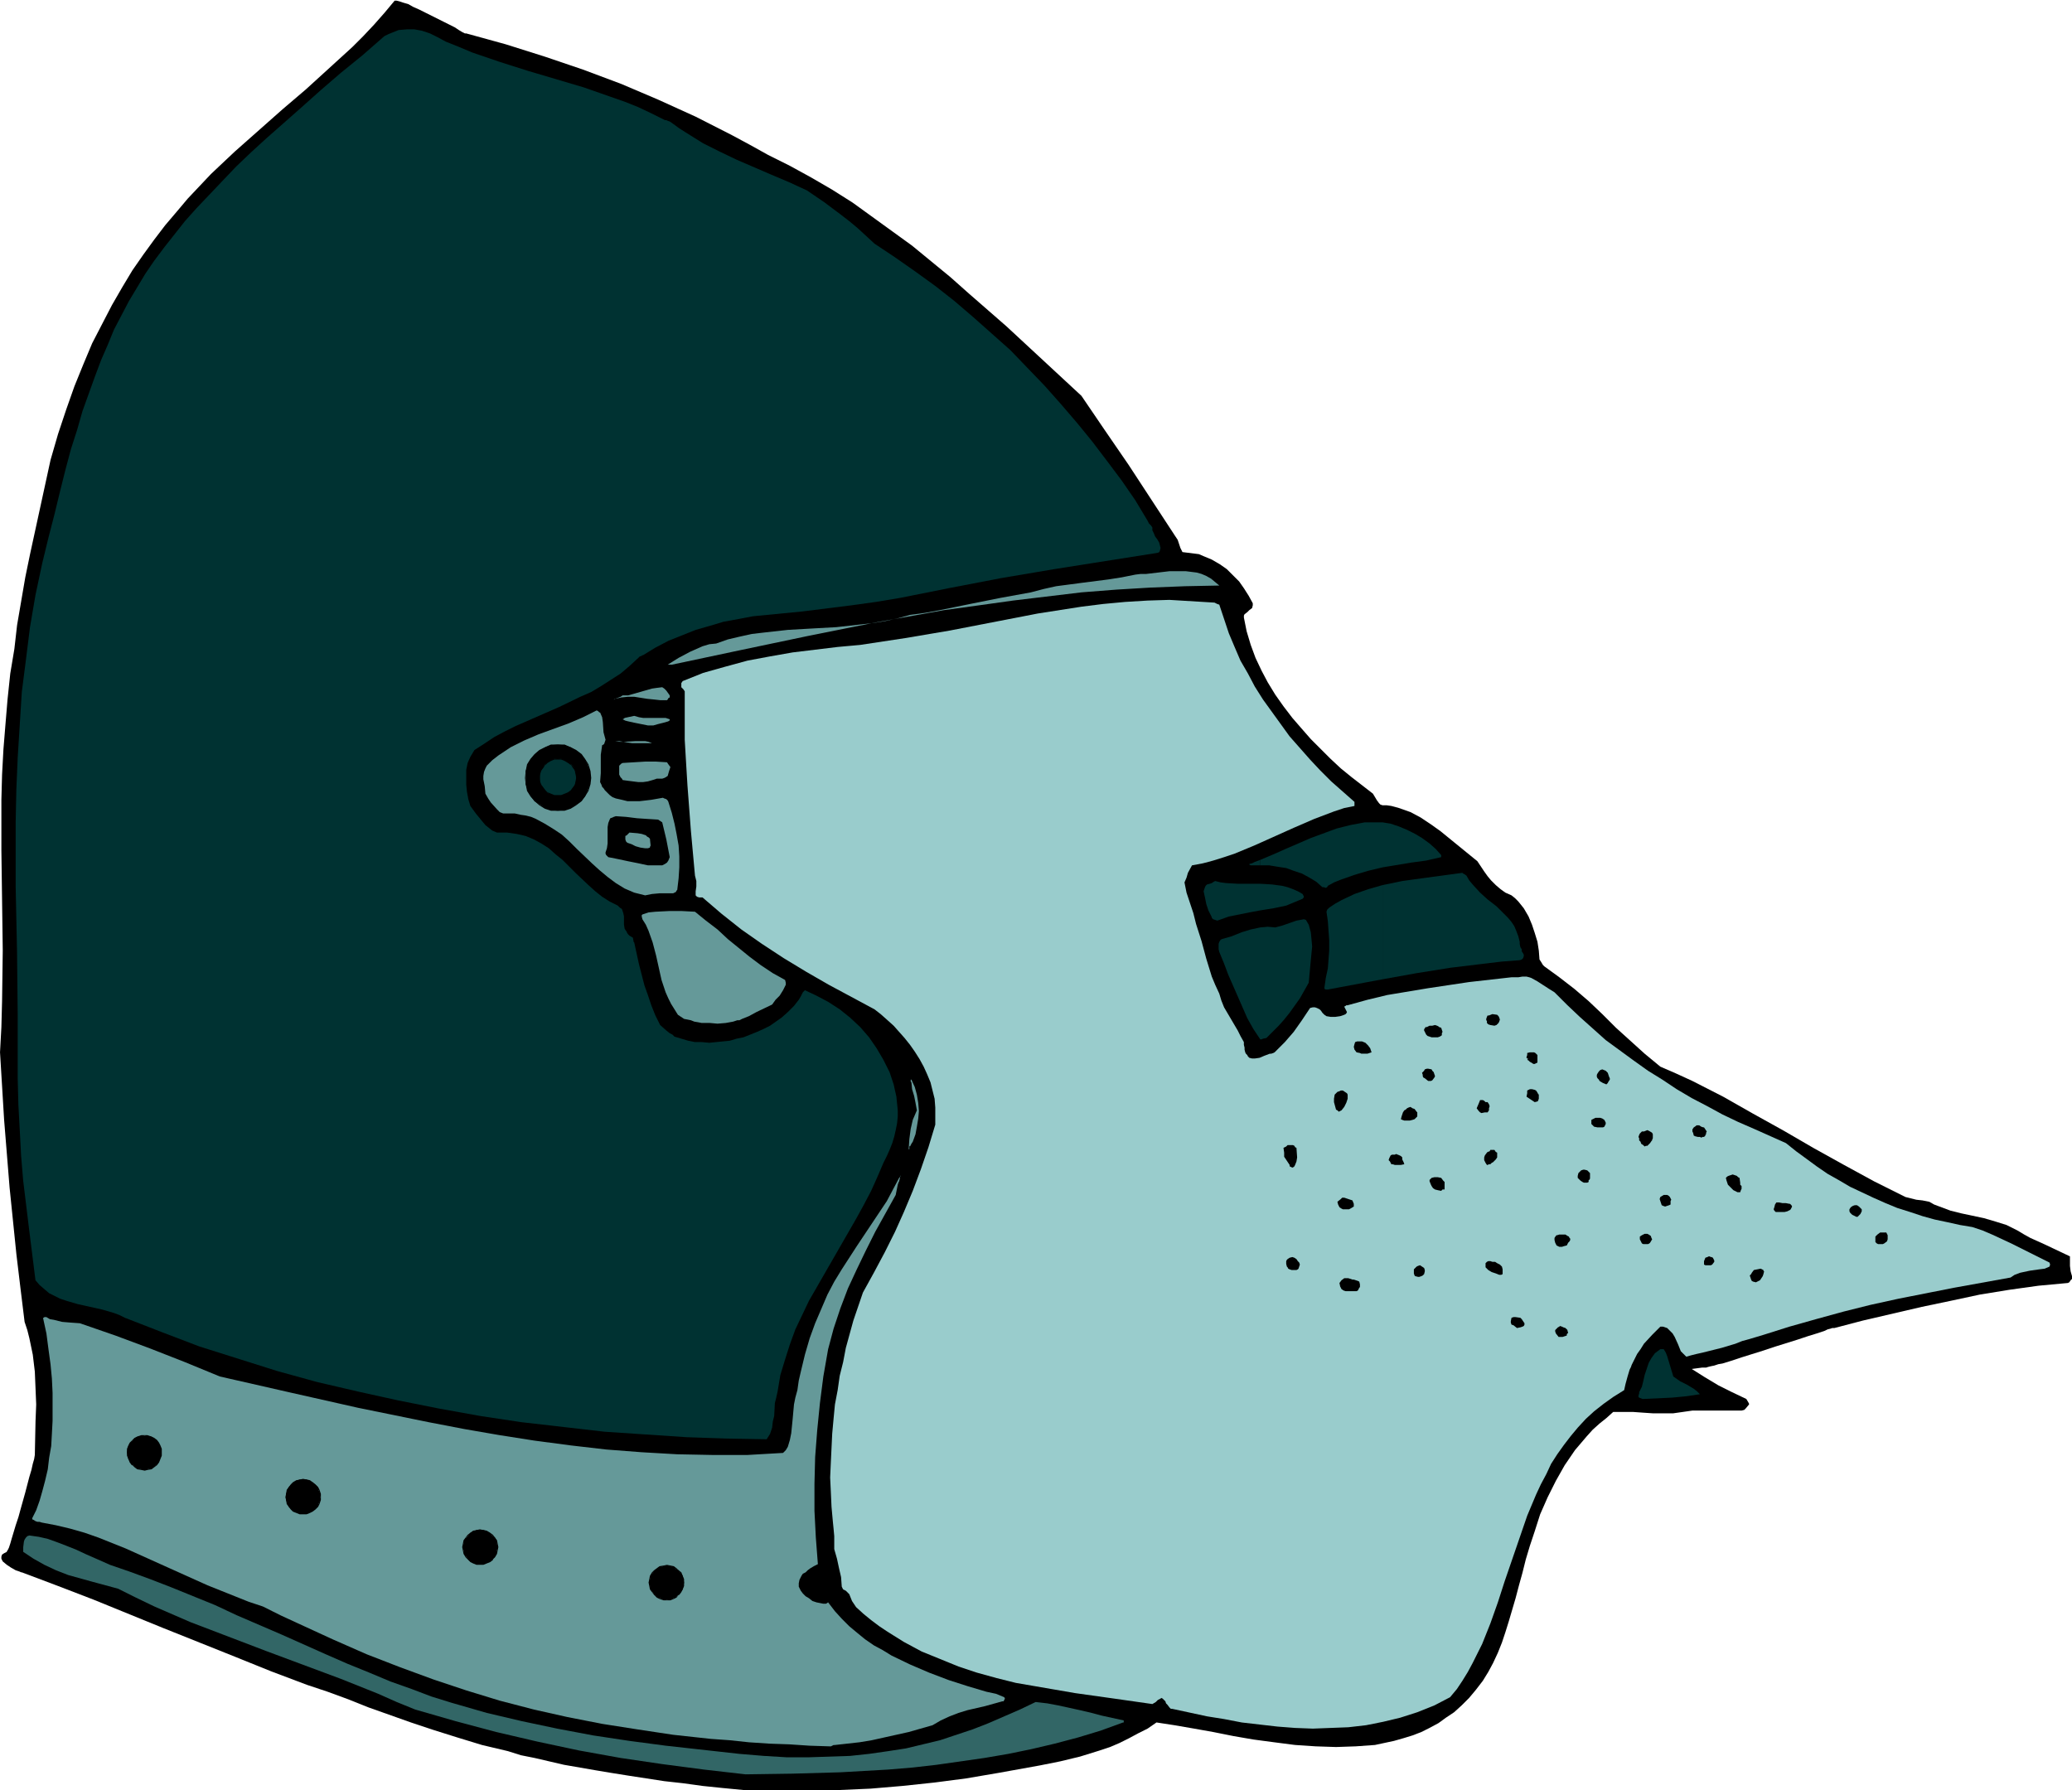 <svg xmlns="http://www.w3.org/2000/svg" fill-rule="evenodd" height="423.762" preserveAspectRatio="none" stroke-linecap="round" viewBox="0 0 3035 2623" width="490.455"><style>.brush1{fill:#000}.pen1{stroke:none}.brush3{fill:#659999}.brush4{fill:#003232}</style><path class="pen1 brush1" d="m2478 2006 15-2h6l3-1 4-1 5-1 6-2 6-1 13-4 15-5 16-5 16-5 18-6 16-5 16-5 15-5 13-4 6-2 6-2 4-2 4-1 3-1h3l42-11 43-10 43-10 43-9 42-9 43-7 43-6 43-4 2-1 2-3 2-2v-4l-2-7-1-8v-14l-19-9-19-9-20-9-9-5-10-6-8-4-8-4-16-5-17-5-33-7-16-4-16-6-8-3-7-4-10-2-9-1-8-2-8-2-46-23-44-24-45-25-43-25-45-25-44-25-45-23-24-11-23-10-23-19-21-19-21-19-20-20-20-19-21-18-22-17-22-16-2-2-3-5-2-3-1-13-2-13-4-13-4-12-5-12-7-12-8-10-5-5-5-4-9-4-7-5-7-6-7-7-5-6-5-7-10-15-54-44-14-10-15-10-15-8-17-6-11-3-7-1h-6l-3-1-2-2-3-4-3-5-3-5-31-24-16-13-15-14-15-15-14-14-14-16-13-15-13-17-12-17-11-18-9-17-9-19-7-19-6-20-4-20v-3l1-2 4-3 2-2 1-1 4-3 1-4v-3l-6-11-7-11-7-10-9-9-9-9-10-7-12-7-12-5-7-3-8-1-8-1-8-1-3-6-1-3-1-3-2-6-4-6-34-52-34-52-35-51-34-50-55-51-55-51-55-48-27-24-28-23-28-23-29-21-29-21-29-21-30-19-31-18-31-17-32-16-27-15-26-14-53-27-55-25-54-23-56-21-56-19-57-18-58-16h-2l-4-2-5-3-6-4-8-4-8-4-18-9-18-9-9-4-7-4-7-2-6-2-4-1h-3l-15 18-15 17-16 17-16 16-34 31-34 31-34 29-35 31-35 31-17 16-18 17-17 18-17 18-16 19-17 20-16 21-16 22-16 23-15 25-15 26-14 27-15 29-13 31-13 32-12 34-12 36-11 38-15 69-15 69-7 34-6 35-6 35-4 35-6 36-4 38-3 36-3 37-2 37-1 37v74l1 73 1 74-1 74-1 38-2 37 6 99 8 99 5 49 5 49 6 50 6 49 4 12 3 12 5 24 3 25 1 24 1 24-1 25-1 49-1 6-2 7-2 9-3 10-6 23-7 25-3 11-4 12-3 10-3 10-2 7-2 6-1 2-1 2-1 1v1l-4 2-3 2-1 3v3l1 2 1 2 6 5 6 4 7 4 6 2 2 1h1l53 20 52 20 103 42 105 42 52 21 53 20 30 10 30 11 30 12 31 11 31 11 33 11 35 11 36 11 38 9 19 6 20 4 43 10 23 4 23 4 24 4 25 4 26 4 26 4 27 3 29 4 29 3 31 3h140l46-2 47-4 47-5 46-6 47-8 61-11 30-6 29-7 29-9 15-5 14-6 14-7 13-7 14-7 13-9 26 4 29 5 28 5 30 6 29 5 30 4 31 4 30 2 30 1 29-1 14-1 14-1 14-3 14-3 14-4 13-4 13-5 12-6 13-7 11-8 12-8 11-10 11-11 10-12 10-13 8-13 7-13 7-15 6-15 5-15 5-16 5-17 5-17 5-19 5-18 5-20 6-20 7-21 8-25 11-25 12-24 13-23 15-22 17-20 9-10 10-9 10-8 10-9h29l14 1 15 1h30l14-2 14-2h72l4-1 2-2 5-6v-1l-1-2-3-5-21-10-20-10-20-12-19-12z"/><path class="pen1" style="fill:#326666" d="m1092 2600 69-1 70-2 35-2 35-2 36-3 35-4 35-5 35-5 35-6 34-7 34-8 34-9 33-10 33-12h1v-3l-32-7-15-4-17-4-32-7-16-3-17-2-23 11-23 10-23 10-23 9-24 8-24 8-25 6-25 6-26 4-28 4-28 3-30 1-30 1h-33l-33-2-36-3-54-6-54-6-53-7-53-8-53-10-52-11-51-12-52-15-29-9-29-11-31-11-31-13-32-13-32-14-65-29-65-28-32-15-32-13-32-13-31-12-30-11-29-10-18-8-16-7-15-7-15-6-13-5-14-5-13-3-14-2-3 1-2 2-2 3-1 3-1 8v7l15 10 16 9 17 8 18 7 18 5 18 5 37 10 26 13 27 13 53 23 55 21 55 21 110 41 55 22 27 12 27 11 59 17 60 16 60 14 61 13 61 11 61 9 61 8 61 7z"/><path class="pen1 brush3" d="m1223 2557 18-2 18-2 18-3 18-4 36-8 35-10 12-7 13-6 13-5 13-4 13-3 13-3 25-7h2l1-2 1-2-1-2-12-5-14-3-27-8-28-9-29-11-28-12-27-13-13-8-13-7-13-9-11-9-12-10-11-11-10-11-10-13-3 2h-4l-5-1-5-1-6-2-5-4-5-3-4-4-3-4-3-6v-5l1-5 3-6 2-3 4-2 3-3 4-3 5-3 6-3-3-39-2-39v-40l1-39 3-39 4-40 5-39 7-40 8-30 10-30 11-29 13-28 13-27 14-28 30-54 1-5 1-5 1-5 1-3 1-2 1-4 1-5v2l-2 2-9 17-9 17-22 33-22 33-22 34-11 18-10 19-9 21-9 21-8 22-7 24-6 25-3 13-2 14-3 11-2 10-2 22-2 20-2 10-3 10-3 5-4 4-52 3h-52l-51-1-52-3-52-4-52-6-53-7-51-8-52-9-52-10-103-21-102-23-101-23-51-21-51-20-51-19-52-18-14-1-12-1-12-3-6-1-5-3h-3l-1 1h-1l5 23 3 23 3 22 2 21 1 21v41l-1 19-1 18-3 17-2 17-4 17-4 15-4 14-5 14-6 12 1 2h1l3 2 3 1h3l3 1 21 4 21 5 21 6 20 7 40 16 40 18 40 18 40 18 40 16 20 8 21 7 26 13 26 12 50 23 50 22 49 19 49 18 48 16 49 15 50 13 49 11 51 10 51 8 53 8 55 6 28 2 28 3 30 2 29 1 30 2 31 1 2-1 2-1h2zm110-877 2-4 2-3 4-11 2-11 2-12 1-11-1-12-2-12-3-11-5-11h-1v3l1 1 1 10 3 10 2 10 2 11-3 7-3 7-3 13-2 15-1 15h1v-4l1-1v1z"/><path class="pen1 brush1" d="m1431 2400-2-1v2l1 2 1 2-1-1v-1l1-2v-1z"/><path class="pen1 brush4" d="m1123 2109 5-8 3-9 1-9 2-8 1-19 2-8 2-9 4-24 7-23 7-22 8-22 10-21 10-21 23-40 23-40 23-40 11-20 11-21 9-20 9-21 5-10 4-9 4-10 3-10 2-9 2-10 1-10v-9l-1-10-1-10-2-9-2-9-6-18-9-18-10-17-11-16-13-15-15-14-15-12-17-11-17-9-17-8-1 1-1 1-1 1-3 6-3 5-7 9-9 9-9 8-17 12-10 5-9 4-10 4-10 4-10 2-10 3-10 1-10 1-10 1-11-1h-10l-10-2-10-3-10-3-3-3-4-2-5-4-9-8-7-14-6-15-5-15-5-14-8-31-7-32-1-1v-1l-1-5-5-3-2-2-2-3v-1l-1-1-2-3-1-6v-12l-1-5-1-3-1-3-3-2-3-3-12-6-11-7-10-8-10-9-19-18-19-19-10-8-10-9-11-7-11-6-12-5-13-3-14-2h-15l-7-3-5-4-5-4-5-6-9-11-8-11-3-10-2-11-1-10v-22l2-10 4-9 6-10 14-9 15-10 15-8 16-8 32-14 32-14 31-15 16-7 15-9 14-9 14-9 13-11 13-12 2-2 3-1 1-1h1l18-11 19-10 20-8 20-8 21-6 20-6 22-4 21-4 72-7 72-9 36-5 36-6 35-7 35-7 78-15 77-13 76-12 76-12 2-1 1-2 1-4-1-4-1-4-3-5-3-4-2-5-2-4v-4l-2-3-3-3-2-4-18-30-20-29-21-28-22-29-22-27-24-28-24-27-25-26-25-26-27-24-27-24-28-24-28-22-29-21-30-21-30-20-13-12-12-11-12-10-13-10-24-18-25-17-26-12-26-11-51-22-25-12-24-12-24-15-11-7-11-8-3-2-3-1-2-1h-2l-20-10-19-9-20-8-20-7-40-14-81-24-41-13-41-14-19-8-20-8-11-6-12-6-12-4-11-2h-11l-12 1-10 4-5 2-6 3-16 14-16 14-32 26-29 25-28 25-26 23-25 22-23 21-22 21-20 21-19 20-19 20-17 19-15 19-15 19-15 20-13 19-12 20-12 20-11 21-11 21-9 22-10 23-9 24-9 25-9 25-8 28-9 28-8 30-8 32-8 33-9 35-9 37-10 47-8 47-6 48-6 47-3 48-3 48-2 47-1 48v94l2 95 1 94v93l1 38 2 37 2 38 3 36 9 74 9 72 6 7 7 6 7 6 8 4 8 4 9 3 17 5 18 4 18 4 17 5 8 3 8 4 54 21 55 21 57 18 57 18 58 16 60 14 59 13 60 12 61 11 60 9 61 7 61 7 60 4 60 4 59 2 58 1zm1283-59 43-2 21-2 20-3-4-4-5-4-10-6-10-5-10-7-3-10-3-10-3-10-2-5-3-5h-5l-4 3-4 3-5 7-4 7-3 9-3 9-2 9-2 8-4 8v2l-1 3v2l1 1 5 2zm-381-753v138l50-9 50-8 50-6 25-3 26-2 3-1 2-2 1-3v-2l-1-2-2-3v-3l-2-3-1-5v-3l-2-8-3-8-3-7-4-6-5-6-6-6-11-11-13-10-11-10-11-12-5-6-4-7-3-2-2-1-1-1-59 8-29 4-29 6zm0-92v66l42-7 22-3 22-5v-3l-8-9-9-8-11-8-10-6-12-6-12-5-12-4-12-2zm0 66v-66h-26l-21 4-20 5-19 7-19 7-37 16-18 8-19 8v8h13l12 2 13 2 11 4 12 4 11 6 10 6 9 8h2l3 1 2-1 1-2 9-5 10-4 20-7 20-6 21-5z"/><path class="pen1 brush4" d="M2025 1435v-138l-21 6-20 7-19 9-9 5-9 6-3 3-1 3 2 14 1 14 1 14v14l-1 14-1 13-3 14-2 14v2l2 1h3l80-15zm-179-76v164h2l2-1 5-1 9-9 9-9 8-9 8-10 15-21 13-23 2-22 2-21 1-10-1-11-1-10-3-11-3-5-1-2-3-1-11 2-20 7-11 3-11-1-11 1zm0-64v39l19-3 19-4 12-5 12-5 1-1 1-2-1-2-1-2-7-4-7-3-8-3-8-2-15-2-17-1zm0-27v-8l-8 3-4 2-4 1v1l2 1h14zm0 66v-39h-33l-17-1-8-1-8-2-2 1-3 2-3 1-4 1-2 2-1 2-2 6 2 9 2 10 3 9 5 10v1l2 2 3 1 3 1 3-1 14-5 15-3 15-3 16-3zm0 189v-164l-14 3-13 4-15 6-14 4-2 1-2 3-1 3v8l1 4 7 17 6 16 14 32 7 16 7 16 9 16 10 15z"/><path class="pen1 brush3" d="M1028 1499h12l11 1 12-1 11-2 6-2h3l4-2 10-4 11-6 23-11 5-7 6-6 5-8 4-8v-3l-1-4-18-10-18-12-16-12-16-13-16-13-15-14-17-13-16-13-19-1h-19l-20 1-10 1-9 3-1 1v2l1 4 5 8 4 9 6 17 5 19 4 18 4 18 6 18 4 9 4 8 5 8 5 8 3 2 3 2 3 2 5 1 5 1 5 2 6 1 5 1zm-83-187 10-2 11-1h20l2-1 2-1 1-2 1-1 2-17 1-16v-16l-1-16-3-17-3-15-4-16-5-16-1-2-2-2-3-1-2-1-17 3-17 2h-18l-8-2-9-2-5-2-4-3-7-7-2-3-2-2-1-3-2-4 1-13v-27l2-14 2-1 1-1 1-3 1-3-3-11-1-15-1-7-3-7h-1l-1-1-1-1-2-1-20 10-21 9-44 16-21 9-20 10-9 6-9 6-9 7-8 8-2 4-2 5-1 6v5l2 10 1 11 4 7 4 6 9 10 4 4 5 2h17l9 2 7 1 8 2 7 3 13 7 13 8 12 8 11 10 11 11 22 21 11 10 12 10 12 9 13 8 14 6 8 2 8 2z"/><path class="pen1 brush1" d="M949 1268h21l4-2 3-2 2-3 2-5-5-26-6-25-3-2-3-2-16-1-15-1-16-2-15-1-3 1-2 1-3 1-1 2-2 5-1 6v24l-1 7-2 6v2l1 2 3 3 15 3 14 3 15 3 14 3z"/><path class="pen1 brush3" d="m942 1146 7-1 7-2 6-2h8l3-1 2-1 3-2 2-7 2-6-3-4-2-3-16-1h-16l-33 2-2 1-1 1-2 2v13l2 4 2 2 1 2 7 1 8 1 8 1h7zm-16-57h29l-5-2-5-1h-14l-16 1h-7l-7-1h6l6 1 6 1 7 1zm23-26h8l7-2 8-2 7-2 1-1h1v-2l-6-2h-33l-6-1-7-2-14 3-1 1-2 1 4 2 4 1 9 2 10 2 10 2zm-48-39 9-2 10-1h9l19 3 10 1 9 1h10l1-1 1-2 2-1v-3l-5-7-3-3-3-2-8 1-7 1-14 4-14 4-7 2h-8l-3 2-8 3-4 2 2-1h1l1-1zm44 219h4l3-1v-1l1-2-1-10-1-1-1-1-2-1-2-2-6-2-6-1-12-1-1 1-1 1-2 2-2 1v5l1 3 2 2 6 2 6 3 7 2 7 1zm39-269 99-21 100-21 100-20 50-9 50-9 51-7 50-7 50-6 50-6 51-4 50-3 51-2 50-1-6-5-6-5-7-4-7-3-7-2-8-1-8-1h-24l-17 2-17 2h-8l-8 1-20 4-19 3-39 5-38 5-18 4-19 5-44 8-45 9-44 9-22 4-22 3-18 5-18 4-18 3-18 2-36 4-36 2-35 2-36 4-17 2-18 4-17 4-17 6-10 1-10 3-9 4-9 4-17 9-16 10h6z"/><path class="pen1 brush1" d="m817 1091 10 1 9 3 8 5 7 6 6 7 4 8 3 9 1 10-1 9-3 9-4 9-6 7-7 5-8 5-9 3-10 1-10-1-8-3-8-5-8-5-5-7-5-9-3-9v-19l3-9 5-8 5-7 8-6 8-5 8-3 10-1z"/><path class="pen1 brush1" d="m817 1092 10 1h-1l9 3 8 5 8 6-1-1 6 7 5 8 2 9 1 10-1 9-2 9-5 8-6 7h1l-8 6-8 4-9 3h1l-10 1-10-1h1l-9-3-8-4-7-6-5-7-5-8-3-9-1-9 1-10 3-9 5-8 5-7v1l7-6 8-5 9-3h-1l10-1v-1h-10l-9 4-8 4-7 6-6 7-5 8-2 10-1 10 1 9 2 10 5 8 6 7 7 6 8 5 9 3h20l9-3 8-5 8-6 5-7 5-8 3-10 1-9-1-10-3-10-5-8-5-7-8-6-8-4-9-4h-10v1z"/><path class="pen1 brush4" d="M817 1112h5l5 2 5 3 5 3 3 4 2 5 2 5v11l-2 5-2 4-3 4-5 4-5 2-5 2h-10l-6-2-4-2-4-4-3-4-3-4-1-5-1-5 1-6 1-5 3-5 3-4 4-3 4-3 6-2h5z"/><path class="pen1 brush1" d="M817 1113h5l5 2 5 3 4 3v-1l3 5 3 4 1 6v-1l1 6-1 5-1 5-3 4-3 4-4 3-5 2-5 2h-10l-5-2-5-2-3-3-3-4-3-4-2-5v-11 1l2-6 3-4 3-5v1l3-3 5-3 5-2h5v-2l-5 1-6 1-4 3-4 4-4 4-3 5-1 5-1 6 1 5 1 5 3 5 4 4 4 3 4 3 6 2h10l6-2 5-3 4-3 3-4 3-5 2-5v-11l-2-5-3-5-3-4-4-4-5-3-6-1-5-1v2zm-605 991h4l5 1 5 3 3 3 3 3 2 5 2 4v10l-2 5-2 4-3 4-3 3-5 3-5 1-4 1-5-1-5-1-5-3-3-3-3-4-3-4-1-5-1-5 1-5 1-4 3-5 3-3 3-3 5-3 5-1h5z"/><path class="pen1 brush1" d="m212 2104 4 1 5 1 4 3 4 2h-1l3 4 2 4 2 5v-1 10l-2 5-2 4-3 4h1l-4 3-4 2-5 2h-9l-5-2-4-2-4-3h1l-3-4-3-4-1-5-1-5 1-5v1l1-5 3-4h-1l3-4 4-2 4-3 5-1 5-1v-1h-5l-6 2-4 2-3 3-4 4-2 4-2 5v10l2 5 2 5 3 4h1l3 3 4 3 6 1 5 1 4-1 6-1 4-3 4-3 3-4 2-5 2-5v-10l-2-5-2-4-3-4-4-3-4-2-6-2h-4v1zm232 64h5l4 2 5 2 4 4 3 3 2 5 2 5v9l-2 5-2 5-3 3-4 3-5 2-4 2h-10l-5-2-4-2-4-3-3-3-2-5-2-5v-9l2-5 2-5 3-3 4-4 4-2 5-2h5z"/><path class="pen1 brush1" d="M444 2169h5-1l5 2 4 2 4 3 3 4 3 4 1 5 1 5-1 4-1 5-3 4h1l-4 4v-1l-4 3-4 2-5 2h1-10l-5-2-4-2-3-3v1l-3-4-2-4-2-5v-9l2-5 2-4 3-4 3-3 4-2 5-2h5v-2l-5 1-5 1-5 3-3 3-3 4-3 4-1 6-1 5 1 4 1 6 3 4 3 4 3 3 5 2 5 2h10l5-2 4-2 4-3 4-4 2-4 2-6v-9l-2-6-2-4-4-4-4-3-4-3-5-1-5-1v2zm259 73h5l5 2 4 2 4 4 4 3 2 4 1 5 1 5-1 5-1 5-2 4-4 4-4 3-4 2-5 2h-10l-4-2-5-2-3-3-3-4-3-4-1-5-1-5 1-5 1-5 3-4 3-3 3-4 5-2 4-2h5z"/><path class="pen1 brush1" d="M703 2243h5l5 2 4 2 4 3 3 3 2 5 2 5v-1 10l-2 4-2 5-3 3-4 3-4 2-5 2h-10 1l-5-2-4-2-4-3-3-3-2-5-2-4v-10 1l2-5 2-5 3-3 4-3 4-2 5-2h-1 5v-2l-5 1-5 1-4 3-4 3-3 4-3 4-1 5-1 5 1 5 1 5 3 5 3 3 4 4 4 2 5 2h10l5-2 5-2 4-3v-1l3-3 3-5 1-5 1-5-1-5-1-5-3-4-3-4-4-3-5-3-5-1-5-1v2zm274 51 5 1 4 1 4 3 4 2 3 4 3 4 1 5 1 5-1 5-1 5-3 4-3 4-4 3-4 2-4 2h-10l-5-2-5-2-3-3-3-4-3-4-1-5-1-5 1-5 1-5 3-4 3-4 3-2 5-3 5-1 5-1z"/><path class="pen1 brush1" d="M977 2295h5-1l5 2 4 2 4 3 3 3h-1l3 5 1 4 1 5-1 5v-1l-1 5-3 5-3 4h1l-4 3v-1l-4 3-5 1h1l-5 1-5-1-5-1-4-3v1l-4-3h1l-4-4-2-5-2-5v1-10l2-4 2-5 3-3 4-3 4-2 5-2h5v-2l-5 1-6 1-4 3-4 3-3 3-3 5-1 5-1 5 1 5 1 5 3 4 3 4 4 4 4 2 6 2h10l5-2 4-2 3-4h1l3-4 2-4 2-5v-10l-2-5-2-5-4-3-3-3-4-3-5-1-5-1v2z"/><path class="pen1" style="fill:#9cc" d="m2470 1988-4-4-4-4-4-10-5-11-3-5-5-5-3-3-3-1-3-1h-4l-12 12-12 13-5 8-5 7-4 8-4 8-1 3-2 4-3 10-3 11-2 9-16 10-14 10-14 11-12 11-12 13-10 12-10 13-10 14-9 14-7 15-8 15-7 15-13 31-11 32-22 64-10 31-11 31-12 30-7 14-7 14-7 13-8 13-8 12-10 12-23 12-25 10-25 8-25 6-25 5-26 3-26 1-26 1-26-1-26-2-26-3-26-3-26-5-25-4-51-11h-2l-2-2-3-4-2-2-1-3-2-2-2-2-2-1-1 1-4 2-3 3-5 3-56-8-57-8-58-10-29-5-28-7-29-8-27-9-27-11-27-11-26-14-24-15-12-8-12-9-11-9-11-10-6-9-2-5-2-5-2-2-3-3-4-2-2-4-1-14-3-13-3-14-4-14v-19l-1-11-1-10-2-22-1-22-1-21 1-22 1-21 1-21 2-22 2-21 4-21 3-21 5-20 4-21 11-40 14-41 16-29 16-30 15-30 13-29 13-31 12-32 11-32 10-33v-25l-1-13-3-12-3-12-5-12-5-11-6-11-7-11-7-10-8-10-8-9-8-9-10-9-9-8-9-7-67-36-33-19-33-20-32-21-30-21-29-23-14-12-14-12h-5l-3-1-2-2v-6l1-7v-8l-1-4-1-4-6-66-5-66-2-33-2-34v-71l-2-3-3-3v-6l2-3 30-12 32-9 33-9 32-6 34-6 33-4 33-4 33-3 33-5 33-5 65-11 129-25 64-10 32-4 32-3 33-2 32-1 33 2 33 2 2 1 2 1 3 1 7 21 7 21 8 19 9 21 11 19 10 19 12 19 13 18 13 18 13 18 15 17 15 17 15 16 16 16 17 15 17 15v6l-15 3-15 5-29 11-30 13-29 13-29 13-29 12-15 5-16 5-15 4-16 3-6 11-2 7-3 7 3 15 5 15 5 15 4 16 8 25 7 26 8 26 5 12 6 13 3 10 4 10 10 17 10 17 4 8 5 9v4l1 4v3l1 4 1 2 2 2 1 2 2 2 4 1h4l7-1 7-3 8-3h2l3-1 2-1 15-15 13-15 12-17 12-18 4-1h3l3 1 4 2 2 2 2 3 3 3 3 2 6 1h7l7-1 6-2 2-1 1-1 1-2-1-2-2-4-1-2 2-1 1-1h2l29-8 29-7 30-5 30-5 60-9 62-7h10l6-1h6l4 1 3 1 9 5 17 11 8 5 18 18 19 18 19 17 19 17 41 30 21 15 21 13 21 14 22 13 23 12 22 12 23 11 23 10 47 21 15 12 15 11 15 11 16 11 16 9 17 10 17 8 17 8 18 8 17 7 19 6 18 6 18 5 19 4 18 4 18 3 15 5 14 6 28 13 28 14 28 14 1 3-1 3-7 3-8 1-14 2-14 3-8 3-6 4-83 15-81 16-41 9-40 10-40 11-39 11-19 6-19 6-20 6-11 3-10 4-20 6-20 5-8 2-9 2-8 2-7 2z"/><path class="pen1 brush1" d="M2295 1957v-2l2-2-1-3v-1l-1-1-2-2-3-1-2-1-3-1-1 1-2 1-4 4v2l1 3 4 5h6l3-1 3-1zm-63-14 1-2v-2l-2-3-2-3-2-2-7-1h-3l-3 1-1 5v2l1 3 3 1 5 4 5-1 3-1 2-1zm-256-51h11l2-1 1-2 1-2 1-1v-4l-1-4-2-1-6-2h-2l-3-1-3-1h-6l-4 3-3 4 1 5 2 4 3 2 3 1h5zm598-14 4-2 2-3 2-3 1-3 1-4-1-1v-1l-4-2-5 1-5 1-3 4-1 2-2 2 1 3 1 3 1 2 2 1 4 1 2-1zm-492-8 2-1 2-2 1-4v-2l-1-3-3-2-3-2-3 1-2 1-4 4v6l1 3 1 1 4 1h2l3-1zm119-3v-7l-1-4-3-3-4-2-3-2h-4l-3-1h-3l-2 1-2 2v6l4 4 5 3 6 2 5 2h3l2-1zm-308-6h6l2-1 1-1 1-3 1-3-1-3-2-2-2-3-3-2-3-1-4 1-3 2-1 1-1 2v4l1 4 1 1 1 2 2 1 3 1h1zm611-7h2l2-1 3-4v-2l-1-2-1-2-2-1h-1l-2-1h-1l-2 1-3 1-2 5v5l2 1h6zm-209-29 2-4 2-2 1-2v-2l-1-1-1-2-2-1-3-2h-9l-3 1h-1l-1 1-2 3v3l1 4 2 4 4 2h4l3-1 4-1zm119-2 2-1 1-1 3-5-1-2-1-3-3-2-2-1h-4l-2 1-2 1-3 2v4l2 4 1 2 2 1h7zm342 0h2l2-1 4-3 1-3v-6l-2-4h-9l-4 3-3 3v8l2 2 2 1h5zm-35-40 4-4 2-4v-3l-2-2-2-2-3-2h-3l-3 1-3 2-2 3v3l1 2 2 2 1 1 2 1 4 2h2zm-115-7h8l4-1 4-2 1-1 1-2 1-2-1-2-2-2h-1l-5-1h-5l-5-1h-4l-2 3-1 4-1 3 1 2 2 2h5zm-632-4h2l2-1 5-3v-4l-2-5-6-2-6-2h-3l-2 2-5 4 1 4 2 4 3 2 2 1h7zm471-6 2-1v-5l1-2-2-4-2-2-2-1h-5l-5 3-1 3 1 3 2 6 2 1 3 1 3-1 3-1zm104-19 1-3 1-2v-4l-2-2v-3l-1-7-2-1-2-2-6-2-6 2-2 1-2 2 1 4 1 3 1 3 3 3 5 5 6 3h4zm-436-4h3v-11l-2-2-3-4-5-1h-5l-4 1-1 1-2 2v2l2 5 1 2 2 3 3 2 4 1 5 1 2-2zm214-14h1l1-2v-8l-2-2-2-2-4-1h-2l-3 1-2 2-2 2-1 4v3l2 2 2 2 3 2 2 1h5l2-1v-3zm-430-22 2-5 1-6-1-14-2-1-1-2-2-1h-8l-2 2-4 2 1 7v6l2 3 2 3 4 6v2l2 1 2 1 2-1 1-1 1-2zm150 0h5l5-1-1-3-1-2-1-2v-3l-2-2-2-1-5-2-2 1h-4l-2 1-1 2-1 2-1 3 2 2 2 4h2l3 1h4zm138-3 2-1 2-2 2-2 2-3v-7l-2-1-2-3h-6l-1 2-3 1-1 1-3 4-1 3v4l1 2 1 2 2 3h1l2-1h2l2-2zm232-29 2-3 1-1v-1l1-2v-6l-1-2-3-2-2-1-2-1-5 2h-3l-2 2-1 1-1 2-1 3 1 2v3l2 2 1 3 3 2 2 2 2-1h2l2-2 2-2zm75-8 2-1h2l2-2v-1l1-1v-2l1-2-2-3-2-3h-1l-3-1-3-2h-4l-1 1-3 2-2 3v3l1 2 1 4 2 1 4 1h3l2 1zm-146-15h2l2-1 1-2 1-2v-2l-1-2-1-2-3-2-3-1h-7l-2 1-2 1-2 1v6l4 4 5 1h6zm-284-10h3l4-1 3-1 2-2 2-2v-6l-1-1-3-4-3-1-3-2-3 1-2 1-2 2-2 1-2 3-1 3-1 3-1 4 2 1 3 1h5zm119-15v-3l1-3-1-3-2-3h-3l-2-2-2-1h-4l-2 5-3 7 3 4 2 2 2 1 5-1h4l2-3zm-216 0 4-5 3-6 2-6v-6l-1-2-3-2-3-2h-3l-2 1-3 1-2 2-2 2-1 6v5l3 11 2 1 2 2 2-1 2-1zm289-17v-6l-1-1-1-2-2-3-2-1-4-1h-3l-2 1-2 1v4l-1 5 6 4 6 4 4-1 1-1 1-3zm101-23 1-2 2-3v-2l-1-2-1-3-1-3-1-1-2-2-5-2-3 1-2 2-2 3-1 2v3l1 2 2 2 1 2 5 3 5 2 2-2zm-254-8 1-2-1-3-1-3-2-2-1-2-5-1h-2l-3 1-1 2-3 3 1 3v2l1 2 2 1 5 4h4l2-1 3-4zm151-26v-7l-3-3-2-1h-6l-4 1v3l-1 3v1l1 1h1v1l-1 1 2 1 2 2 2 1 3 2h2l2-1 2-1v-4zm-256-9h7l3-1 3-1-1-3-1-3-3-4-4-4-5-2h-7l-3 1-1 3-1 4 1 4 3 4 5 1 2 1h2zm103-24h7l3-1 3-2v-3l1-2-1-3-1-3-3-1-1-1-2-1-3-1-4 1h-4l-4 2h-2l-1 2-1 1v2l1 2 2 4 2 2 3 1 3 1h2zm90-17 3-1 3-3 1-2 1-3-1-3-1-2-2-2-7-1-5 2h-2l-1 2-1 3v2l1 1v3l2 2 3 1 6 1z"/></svg>
